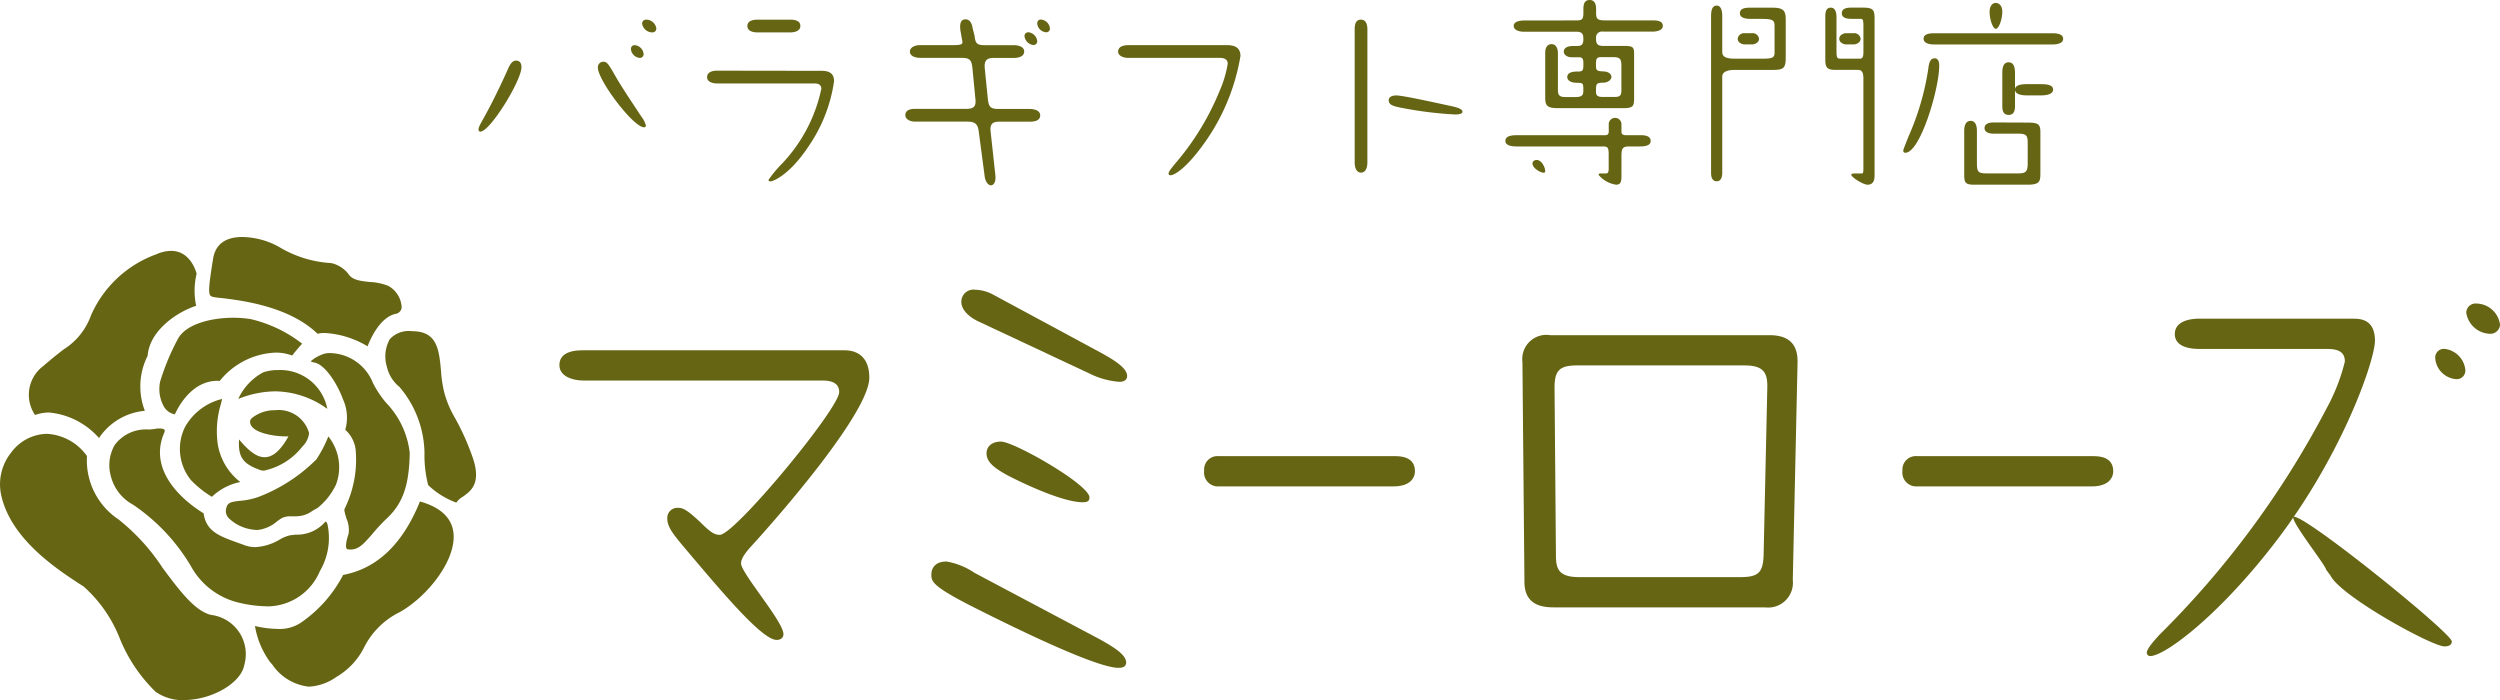 <svg xmlns="http://www.w3.org/2000/svg" xmlns:xlink="http://www.w3.org/1999/xlink" width="150" height="42" viewBox="0 0 150 42"><defs><clipPath id="a"><rect width="150" height="42" fill="none"/></clipPath></defs><g clip-path="url(#a)"><path d="M22.057,53.543a5.581,5.581,0,0,0-2.562-.8,1.629,1.629,0,0,0-.442.046c-1.714-1.657-4.562-2-5.8-2.148a3.235,3.235,0,0,1-.479-.065c-.258-.083-.341-.111.009-2.277.138-.87.728-1.315,1.76-1.315a4.648,4.648,0,0,1,2.369.694,6.813,6.813,0,0,0,2.959.87,1.806,1.806,0,0,1,1.069.7c.23.324.728.38,1.253.435a3.345,3.345,0,0,1,1.1.231A1.549,1.549,0,0,1,24.1,51.21a.432.432,0,0,1-.387.389c-.9.222-1.456,1.416-1.659,1.944M19.643,57.3l-.037-.028a5.417,5.417,0,0,0-3.079-1.028,6.067,6.067,0,0,0-2.23.454,3.424,3.424,0,0,1,1.493-1.592,2.646,2.646,0,0,1,.9-.139,2.873,2.873,0,0,1,2.95,2.333m-9.152.324a.979.979,0,0,1-.636-.435,2.15,2.15,0,0,1-.24-1.546,14.28,14.28,0,0,1,1.042-2.509c.489-.963,2.1-1.306,3.327-1.306a6.687,6.687,0,0,1,1.069.083,8.011,8.011,0,0,1,3.079,1.472c-.129.139-.323.361-.6.713a2.727,2.727,0,0,0-1-.176,4.522,4.522,0,0,0-3.346,1.7l-.129-.009c-1.53,0-2.341,1.528-2.562,2.009M5.937,59.042A4.545,4.545,0,0,0,2.96,57.515a2.458,2.458,0,0,0-.857.148,2.157,2.157,0,0,1,.488-2.935c.516-.444.922-.769,1.253-1.018a3.972,3.972,0,0,0,1.613-2.019,6.8,6.8,0,0,1,3.935-3.675,2.173,2.173,0,0,1,.876-.2c1.106,0,1.466,1.13,1.53,1.37a4.358,4.358,0,0,0-.028,1.926c-1.06.333-2.793,1.435-2.912,3a4.071,4.071,0,0,0-.166,3.3,3.692,3.692,0,0,0-2.756,1.639M15.845,61a.737.737,0,0,1-.212-.028c-1.051-.371-1.355-.769-1.29-1.842.562.666,1.042,1.065,1.53,1.065.442,0,.839-.306,1.253-.945l.184-.3-.332-.009c-.5-.009-1.908-.194-1.972-.833a.31.31,0,0,1,.083-.241,2.181,2.181,0,0,1,1.447-.491l.055-.009a1.893,1.893,0,0,1,1.954,1.38,1.314,1.314,0,0,1-.4.805A3.964,3.964,0,0,1,15.845,61M12.711,62.57a6.121,6.121,0,0,1-1.253-1,2.969,2.969,0,0,1-.35-3.2A3.493,3.493,0,0,1,13.329,56.7l-.074.3a5.616,5.616,0,0,0-.184,2.453,3.623,3.623,0,0,0,1.346,2.231,3.44,3.44,0,0,0-1.705.889m14.673.352-.018-.009a4.946,4.946,0,0,1-1.677-1.046,7.268,7.268,0,0,1-.221-1.963,6.247,6.247,0,0,0-1.5-3.926,2.176,2.176,0,0,1-.756-1.213,2.127,2.127,0,0,1,.175-1.657,1.553,1.553,0,0,1,1.281-.482l.193.009c1.383.065,1.484,1.139,1.6,2.389a7.1,7.1,0,0,0,.193,1.278,6.126,6.126,0,0,0,.645,1.537,14.609,14.609,0,0,1,1,2.2c.645,1.7-.037,2.176-.535,2.527a1.207,1.207,0,0,0-.387.352m-11.89,1.639h-.018a2.546,2.546,0,0,1-1.76-.722.616.616,0,0,1-.148-.528c.074-.4.277-.435.848-.5a4.228,4.228,0,0,0,1.124-.241,9.908,9.908,0,0,0,3.447-2.241,7.386,7.386,0,0,0,.719-1.38,2.954,2.954,0,0,1,.461,2.889,3.965,3.965,0,0,1-1.124,1.417,2.46,2.46,0,0,0-.323.185,1.717,1.717,0,0,1-.58.259,2.448,2.448,0,0,1-.507.046h-.166a1.108,1.108,0,0,0-.525.093,2.722,2.722,0,0,0-.286.185,2.187,2.187,0,0,1-1.161.537m5.558,1.176-.166-.009c-.055-.009-.074-.028-.083-.046-.074-.12-.037-.426.12-.9a1.683,1.683,0,0,0-.129-.9c-.055-.185-.166-.528-.111-.592a6.663,6.663,0,0,0,.664-3.509,1.907,1.907,0,0,0-.627-1.231,2.649,2.649,0,0,0-.138-1.833c-.36-.981-1.088-2.065-1.687-2.194a.669.669,0,0,1-.249-.083,2.311,2.311,0,0,1,.691-.407,1.141,1.141,0,0,1,.479-.083,2.826,2.826,0,0,1,2.562,1.787,6.022,6.022,0,0,0,.793,1.194,5.163,5.163,0,0,1,1.419,3.009c-.037,1.963-.415,3.037-1.392,3.944a10.8,10.8,0,0,0-.857.926c-.488.556-.8.926-1.29.926m-5.042,3.407a7.41,7.41,0,0,1-1.567-.194,4.44,4.44,0,0,1-2.986-2.222,11.544,11.544,0,0,0-3.475-3.685,2.692,2.692,0,0,1-1.327-1.713,2.438,2.438,0,0,1,.231-1.861A2.327,2.327,0,0,1,8.9,58.533a2.812,2.812,0,0,0,.452-.046,1.109,1.109,0,0,1,.193-.018c.221,0,.313.056.332.084a.246.246,0,0,1-.028.185c-1.115,2.6,1.816,4.49,2.369,4.824.147,1.065.922,1.352,1.9,1.713l.47.167a1.874,1.874,0,0,0,.737.148,3.183,3.183,0,0,0,1.456-.453,2.119,2.119,0,0,1,.645-.259l.313-.037a2.225,2.225,0,0,0,1.724-.713c.046-.055.083-.074.092-.074a.467.467,0,0,1,.092.157,3.925,3.925,0,0,1-.452,2.815,3.434,3.434,0,0,1-3.18,2.12m2.5,4.814a3.046,3.046,0,0,1-2.184-1.333l-.111-.12a5.057,5.057,0,0,1-.922-2.185,6.126,6.126,0,0,0,1.364.176,2.3,2.3,0,0,0,1.373-.361,7.879,7.879,0,0,0,2.553-2.879c2.037-.38,3.585-1.861,4.608-4.407,1.226.342,1.9.972,2.009,1.861.2,1.62-1.53,3.824-3.217,4.777a4.717,4.717,0,0,0-2.129,2.092,4.272,4.272,0,0,1-1.678,1.8,3.131,3.131,0,0,1-1.668.583m-7.475.806a2.813,2.813,0,0,1-1.7-.5A9.322,9.322,0,0,1,7.19,71.078a8.154,8.154,0,0,0-2.166-3.12C3.5,66.977.674,65.162.075,62.487a3.047,3.047,0,0,1,.59-2.564,2.725,2.725,0,0,1,2.148-1.13,3.154,3.154,0,0,1,2.406,1.333,4.255,4.255,0,0,0,1.889,3.8,12.283,12.283,0,0,1,2.654,2.917c.986,1.324,1.917,2.574,2.894,2.814a2.371,2.371,0,0,1,2,3.009c-.193,1.083-1.954,2.1-3.622,2.1" transform="translate(0 -32.763)" fill="#666514" fill-rule="evenodd"/><path d="M102.433,6.778c0,.75,2.118,3.574,2.773,3.574a.1.1,0,0,0,.107-.107,1.442,1.442,0,0,0-.267-.528c-.511-.773-1.15-1.73-1.508-2.342-.488-.857-.556-.957-.785-.957a.324.324,0,0,0-.32.36M97.846,6.74c0-.383-.252-.39-.328-.39-.183,0-.328.161-.457.452C96.307,8.493,95.72,9.549,95.6,9.763c-.3.543-.328.6-.328.727a.11.11,0,0,0,.107.123c.586,0,2.469-3.062,2.469-3.873m7.238-2.61a.624.624,0,0,0,.594.528.233.233,0,0,0,.259-.237.616.616,0,0,0-.594-.528.235.235,0,0,0-.259.237m-.671,1.531a.586.586,0,0,0,.526.528.227.227,0,0,0,.236-.222.582.582,0,0,0-.533-.543.215.215,0,0,0-.228.237" transform="translate(-66.559 -2.714)" fill="#666514" fill-rule="evenodd"/><path d="M141.363,6.954c-.221,0-.587.061-.587.391,0,.306.381.375.587.375h5.867c.183,0,.4.061.4.321a9.308,9.308,0,0,1-2.316,4.447,7.278,7.278,0,0,0-.853,1.018c0,.084.068.092.107.092.183,0,1.173-.406,2.293-2.1a9.19,9.19,0,0,0,1.532-3.9c0-.291-.084-.635-.739-.635Zm2.43-3.061c-.213,0-.6.046-.6.375s.366.39.61.39h1.943c.183,0,.625-.031.625-.39,0-.345-.4-.375-.609-.375Z" transform="translate(-98.35 -2.714)" fill="#666514" fill-rule="evenodd"/><path d="M184.286,4.4c-.031-.191-.114-.559-.427-.559s-.35.275-.32.628l.1.566a1.149,1.149,0,0,1,.03.183c0,.146-.2.169-.556.169h-1.958c-.419,0-.64.176-.64.39,0,.26.3.375.64.375h2.476c.518,0,.587.169.64.658l.168,1.745c.061.474-.038.658-.549.658h-3.07c-.122,0-.579,0-.579.375,0,.275.335.39.579.39h3.147c.472,0,.625.161.678.589L185,13.249c.038.337.221.551.381.551.107,0,.32-.123.259-.635l-.282-2.594c-.061-.513.19-.589.526-.589H187.7c.175,0,.633-.015.633-.375s-.488-.39-.633-.39h-1.874c-.5,0-.586-.138-.64-.658l-.175-1.745c-.053-.49.092-.658.541-.658h1.189c.267,0,.632-.069.632-.39,0-.229-.244-.375-.632-.375h-1.7c-.488,0-.594-.077-.647-.574Zm3.87-.283a.585.585,0,0,0,.533.5.217.217,0,0,0,.228-.237.594.594,0,0,0-.533-.528c-.2,0-.228.153-.228.26m-.762.765a.608.608,0,0,0,.526.505.224.224,0,0,0,.236-.237.6.6,0,0,0-.526-.528.222.222,0,0,0-.236.26" transform="translate(-125.921 -2.68)" fill="#666514" fill-rule="evenodd"/><path d="M223.235,8.95c-.114,0-.625,0-.625.39,0,.275.366.375.61.375h5.524c.183,0,.442.061.442.352a6.823,6.823,0,0,1-.488,1.63,15.836,15.836,0,0,1-2.636,4.324c-.312.383-.426.521-.426.643a.1.1,0,0,0,.114.092c.267,0,1.006-.49,2-1.883a12.527,12.527,0,0,0,2.2-5.273c0-.505-.351-.651-.8-.651Z" transform="translate(-155.522 -6.241)" fill="#666514" fill-rule="evenodd"/><path d="M272.222,8.439c-.168,0-.473.038-.473.291,0,.314.343.375,1.013.5a22.694,22.694,0,0,0,2.964.352c.144,0,.449-.008.449-.168,0-.184-.442-.283-.648-.329-.556-.115-2.887-.643-3.306-.643M270.47,4.482c0-.222-.046-.589-.389-.589-.313,0-.374.283-.374.589v7.99c0,.222.068.6.388.6.16,0,.374-.13.374-.62Z" transform="translate(-188.426 -2.714)" fill="#666514" fill-rule="evenodd"/><path d="M301.978,10.363c.068,0,.107-.008.107-.107,0-.176-.19-.658-.518-.658-.053,0-.244.031-.244.207,0,.3.5.559.655.559m3.573-1.577c.275,0,.343.061.343.474v.872c0,.23-.076.275-.16.275h-.3c-.069,0-.145,0-.145.084a1.688,1.688,0,0,0,1.044.589c.328,0,.328-.237.328-.643V9.368c0-.459.061-.582.465-.582h.61c.206,0,.678,0,.678-.329s-.411-.344-.572-.344h-.9c-.2,0-.282-.069-.282-.214V7.416a.383.383,0,0,0-.762,0v.475c0,.222-.152.222-.251.222h-5.288c-.358,0-.663.069-.663.344,0,.3.449.329.663.329Zm.633-5.357c.457,0,.472.176.472.612V5.373c0,.253,0,.444-.381.444h-.724c-.366,0-.419-.1-.419-.368,0-.436.023-.482.457-.49.335-.015.472-.222.472-.352,0-.077-.076-.306-.48-.322s-.45-.061-.45-.367c0-.337,0-.49.3-.49Zm-5.364-2.2c-.137,0-.625.015-.625.329,0,.268.381.345.587.345h3.192c.381,0,.4.214.4.451,0,.3-.092.406-.381.406h-.236c-.4,0-.556.153-.556.337,0,.229.266.337.442.337h.488c.244,0,.244.214.244.383,0,.345,0,.474-.29.474-.221,0-.678,0-.678.337,0,.015,0,.306.5.337.465.008.465.008.465.444,0,.222,0,.413-.457.413h-.64c-.427,0-.427-.222-.427-.467V3.169c0-.054-.015-.521-.381-.521-.145,0-.381.084-.381.521V5.817c0,.5.076.673.777.673h3.863c.647,0,.693-.107.693-.62V3.245c0-.421-.068-.49-.6-.49h-1.272c-.4,0-.411-.222-.411-.474a.351.351,0,0,1,.411-.383h2.971c.206,0,.625-.054.625-.345,0-.329-.419-.329-.625-.329h-2.8c-.48,0-.579-.061-.579-.467V.543c0-.306-.092-.543-.381-.543-.32,0-.381.245-.381.551V.758c0,.467-.107.467-.548.467Z" transform="translate(-209.373)" fill="#666514" fill-rule="evenodd"/><path d="M348.769,2.765c-.2,0-.427.13-.427.337,0,.222.244.337.427.337h.442c.168,0,.411-.115.411-.337a.385.385,0,0,0-.411-.337Zm-6.11,0a.388.388,0,0,0-.412.337c0,.222.244.337.412.337h.457c.168,0,.411-.115.411-.337a.385.385,0,0,0-.411-.337Zm5.516-.911c0-.168,0-.62-.343-.62s-.328.39-.328.635V4.334c0,.52.115.635.648.635h1.318c.282,0,.32.245.32.536v5.334c0,.345-.03.345-.107.345h-.373c-.206,0-.244.015-.244.084,0,.138.709.589.968.589.373,0,.427-.291.427-.582v-9.3c0-.551-.015-.742-.686-.742h-.724c-.3,0-.556.069-.556.337,0,.337.426.337.648.337h.488c.122,0,.16.061.16.406v1.5c0,.26,0,.482-.206.482h-1.166c-.213,0-.244-.069-.244-.505Zm-6.1,2.442c-.754,0-.754-.26-.754-.452V1.763c0-.138,0-.651-.328-.651-.259,0-.343.237-.343.651v9.383c0,.161.023.505.343.505s.328-.406.328-.505V5.375c0-.283.3-.405.739-.405h2.316c.64,0,.754-.13.754-.75V1.969c0-.551-.122-.734-.823-.734h-1.257c-.267,0-.671,0-.671.337,0,.3.389.337.686.337h.648c.7,0,.746.115.746.452V3.913c0,.306-.084.383-.731.383Z" transform="translate(-237.986 -0.775)" fill="#666514" fill-rule="evenodd"/><path d="M384.354,7.753c-.2,0-.556.038-.556.337s.373.337.541.337h1.5c.511,0,.549.153.549.589V10.21c0,.528-.137.6-.594.6h-1.821c-.541,0-.632-.061-.632-.62V8.258c0-.184-.031-.6-.374-.6-.388,0-.388.49-.388.6v2.671c0,.467.114.559.609.559h3.177c.769,0,.784-.206.784-.727v-2.4c0-.5-.1-.6-.807-.6Zm.122-7.171c-.191,0-.374.161-.374.543,0,.429.191,1.01.374,1.01s.388-.582.388-1.026c0-.39-.228-.528-.388-.528m1.859,4.875c-.16,0-.709,0-.709.321,0,.352.587.352.709.352h.868c.229,0,.709-.038.709-.352,0-.291-.427-.321-.709-.321Zm-.709-.612c0-.222,0-.7-.381-.7s-.381.452-.381.7V6.735c0,.2,0,.566.381.566s.381-.383.381-.566ZM380.789,2.4c-.153,0-.648,0-.648.322,0,.352.533.352.648.352h7.078c.213,0,.647-.038.647-.337s-.389-.337-.647-.337Zm0,1.508c-.282,0-.335.367-.366.628A15.752,15.752,0,0,1,379.234,8.6c-.03.092-.312.765-.312.834,0,.084.038.138.122.138.9,0,2.035-3.842,2.035-5.22,0-.245-.061-.451-.29-.451" transform="translate(-264.726 -0.406)" fill="#666514" fill-rule="evenodd"/><path d="M112.814,69.426c-.433,0-1.438.037-1.438.889,0,.685.8.926,1.466.926h14.286c.4,0,1.033.055,1.033.694,0,.991-6.268,8.564-7.162,8.564-.35,0-.608-.2-1.161-.75-.839-.787-1.069-.87-1.355-.87a.606.606,0,0,0-.636.639c0,.546.406,1.009,1.217,1.972,2.138,2.527,4.479,5.314,5.346,5.314.2,0,.406-.093.406-.352,0-.75-2.544-3.657-2.544-4.24,0-.167.083-.435.544-.954,2.083-2.268,7.152-8.184,7.152-10.184,0-1.648-1.244-1.648-1.511-1.648Z" transform="translate(-77.81 -48.409)" fill="#666514" fill-rule="evenodd"/><path d="M186.32,73.741c-.756,0-.9.5-.9.768,0,.407,0,.676,2.35,1.879,2.028,1.028,7.456,3.731,8.876,3.731.231,0,.461-.055.461-.324,0-.5-.894-1-1.567-1.38l-7.539-4a4.289,4.289,0,0,0-1.677-.676m3.272-7.194c-.608,0-.866.352-.866.7,0,.5.406.852,1.217,1.3.2.111,3.161,1.639,4.553,1.639.258,0,.406-.056.406-.287,0-.769-4.525-3.352-5.309-3.352m-.461-8.814a2.408,2.408,0,0,0-1.106-.3.725.725,0,0,0-.811.741c0,.528.58.963,1.051,1.176l6.636,3.111a4.778,4.778,0,0,0,1.8.5c.175,0,.461-.055.461-.352,0-.528-.986-1.055-1.447-1.324Z" transform="translate(-129.538 -40.049)" fill="#666514" fill-rule="evenodd"/><path d="M240.6,90.406a.8.8,0,0,0-.866.87.833.833,0,0,0,.885.944h10.47c1,0,1.29-.5,1.29-.907,0-.87-.839-.907-1.235-.907Z" transform="translate(-167.484 -63.037)" fill="#666514" fill-rule="evenodd"/><path d="M316.4,68.244c1.078,0,1.419.343,1.392,1.333l-.221,10.008c-.027,1.139-.35,1.361-1.429,1.361h-9.632c-1.226,0-1.4-.482-1.4-1.305l-.083-10.064c0-1.046.313-1.333,1.364-1.333Zm-11.631-1.815A1.449,1.449,0,0,0,303.1,68.04l.12,13.184c0,1.194.756,1.537,1.733,1.537h12.7a1.489,1.489,0,0,0,1.668-1.648l.286-13.036c.028-1.074-.488-1.648-1.686-1.648Z" transform="translate(-211.754 -46.319)" fill="#666514" fill-rule="evenodd"/><path d="M379.637,90.406a.805.805,0,0,0-.876.87.835.835,0,0,0,.894.944h10.47c.986,0,1.281-.5,1.281-.907,0-.87-.829-.907-1.235-.907Z" transform="translate(-264.614 -63.037)" fill="#666514" fill-rule="evenodd"/><path d="M430.539,61.068c-.525,0-1.447.139-1.447.926,0,.648.664.889,1.447.889h7.484c.581,0,1.272,0,1.272.759a11.66,11.66,0,0,1-1.1,2.814,54.874,54.874,0,0,1-10.056,13.61c-.23.268-.728.787-.728,1.046a.2.2,0,0,0,.2.2c.866,0,3.936-2.3,7.143-6.36C439.092,69.5,441.1,63.549,441.1,62.4c0-1.333-.912-1.333-1.373-1.333Zm7.9,15.424c.619,1.241,6.083,4.24,6.83,4.24.157,0,.442-.028.442-.3,0-.491-8.643-7.477-9.463-7.477-.415,0,1.917,2.934,1.917,3.165Zm8.139-15.786a1.484,1.484,0,0,0,1.392,1.268.583.583,0,0,0,.636-.546,1.457,1.457,0,0,0-1.419-1.268.558.558,0,0,0-.608.546m-1.862,2.731a1.358,1.358,0,0,0,1.253,1.259.513.513,0,0,0,.553-.556,1.407,1.407,0,0,0-1.253-1.259.518.518,0,0,0-.553.556" transform="translate(-298.603 -41.948)" fill="#666514" fill-rule="evenodd"/></g></svg>